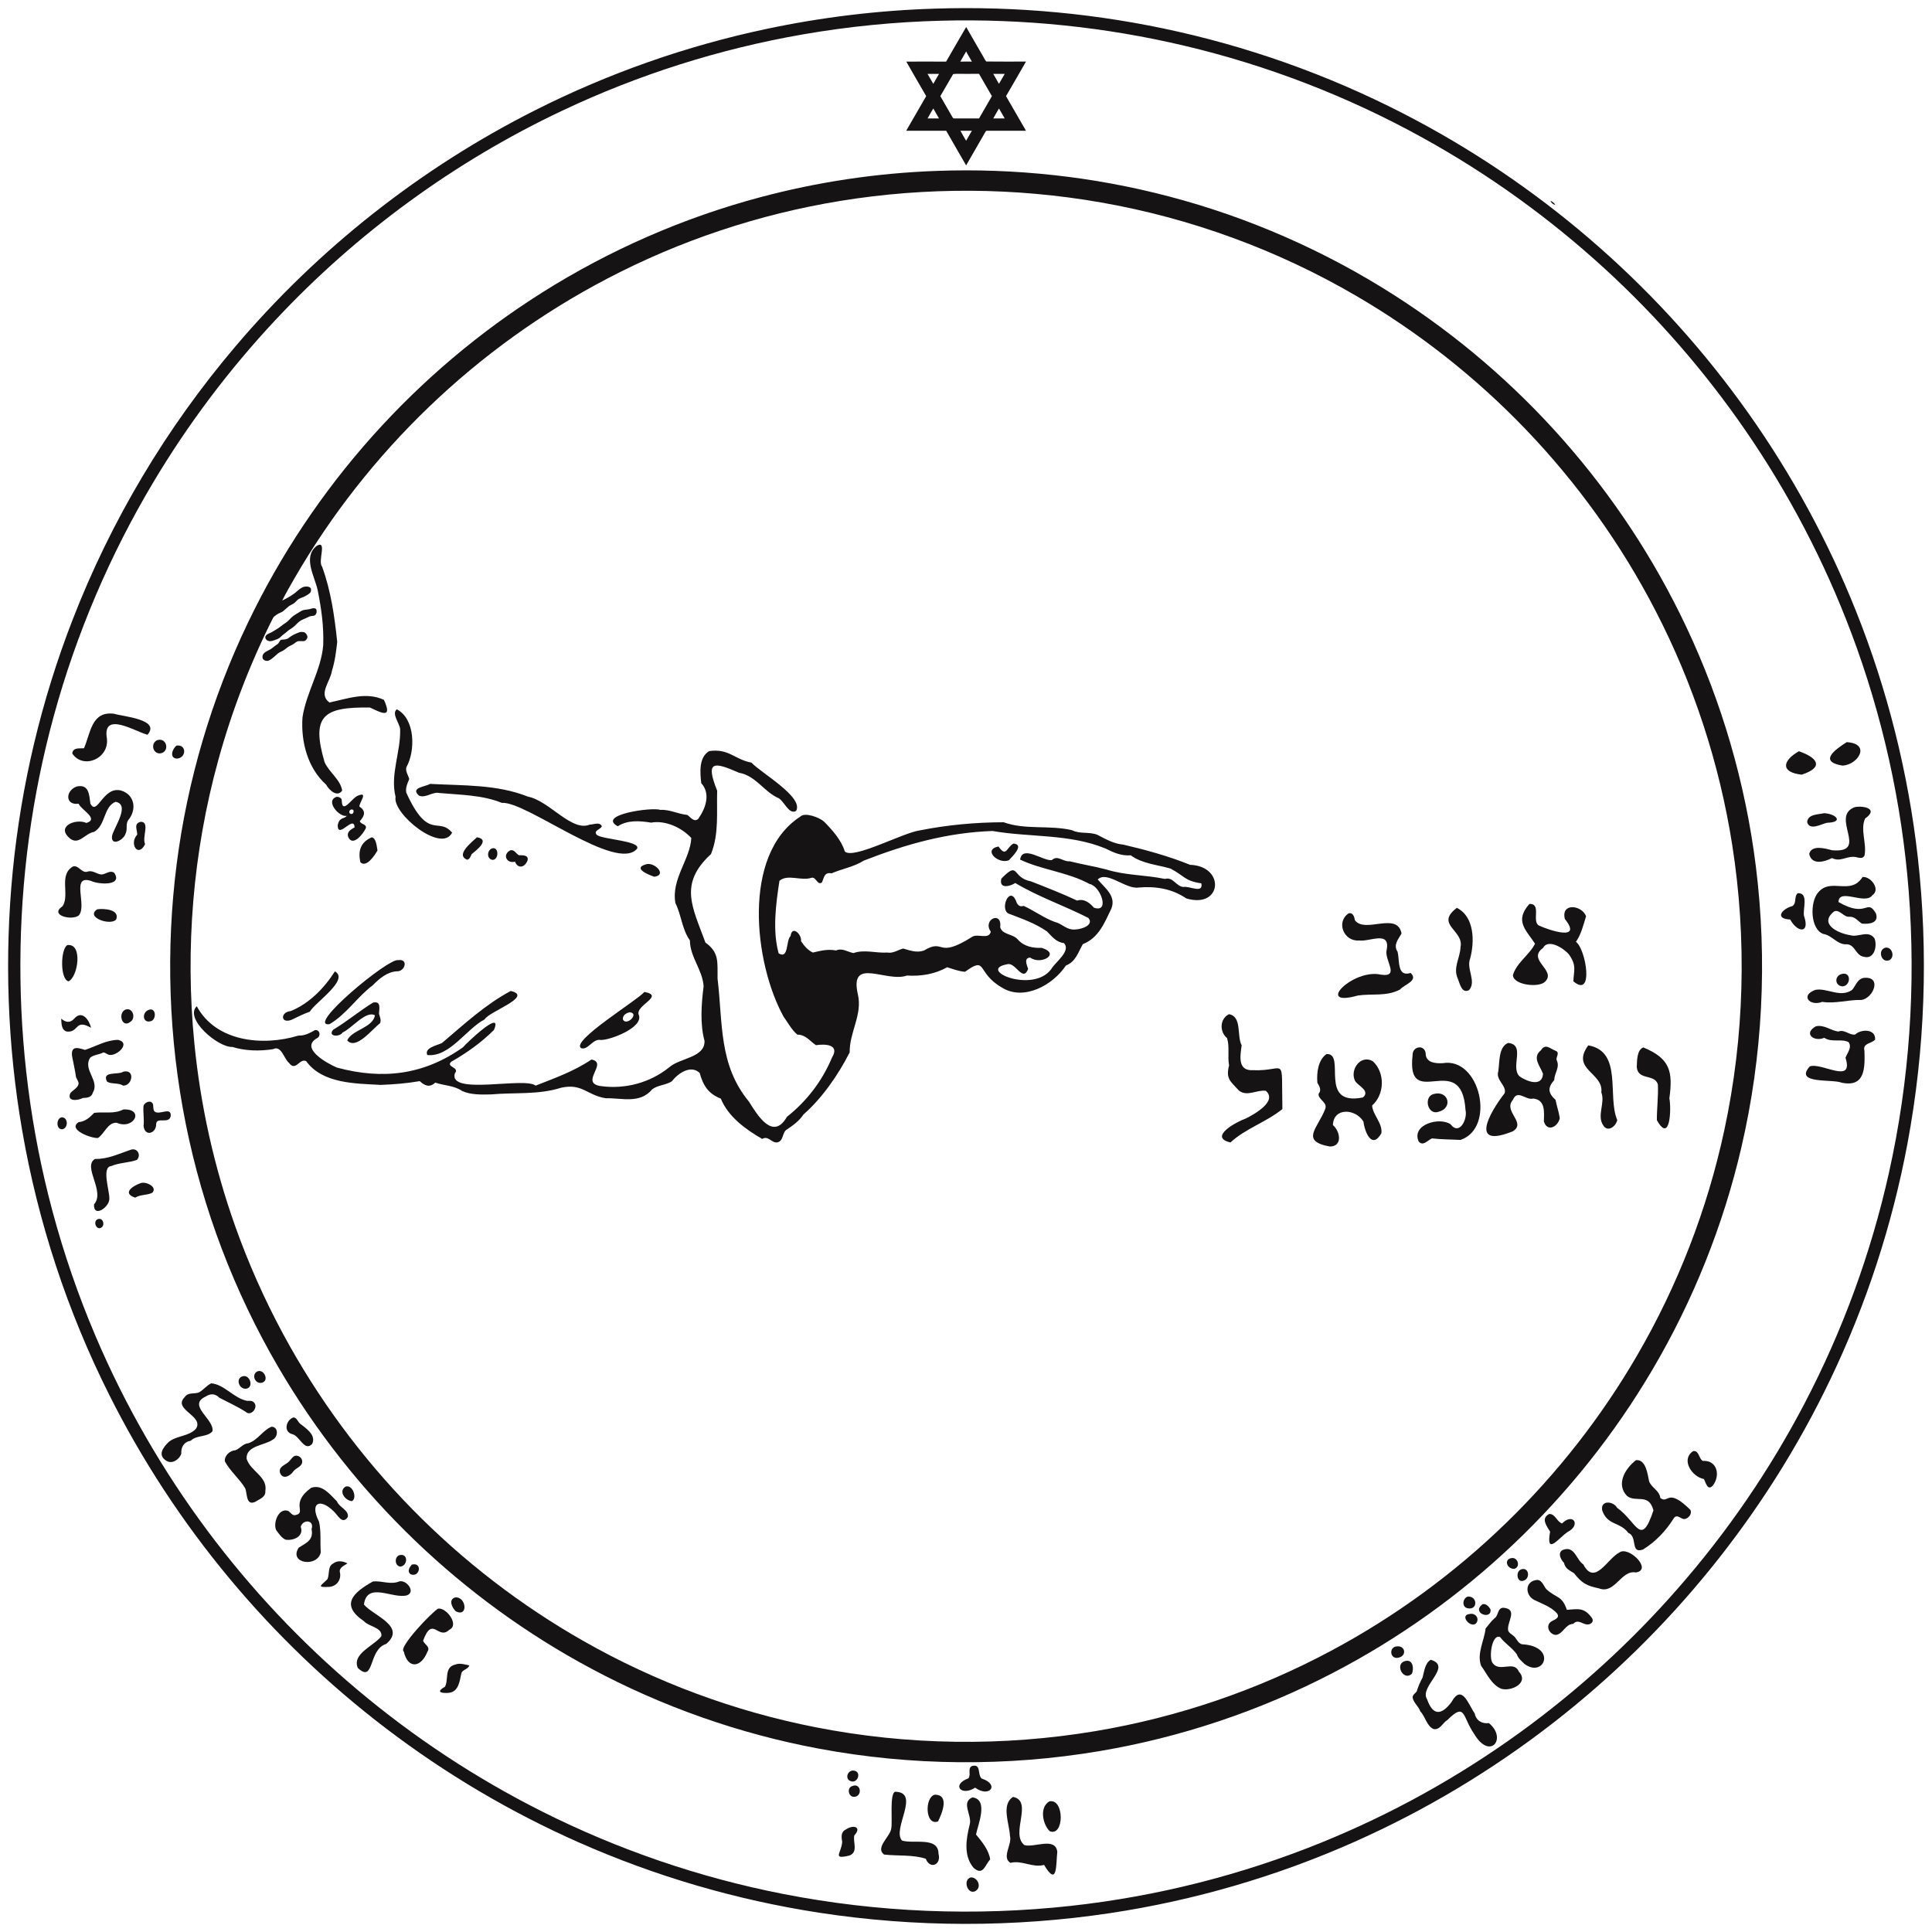 <svg xml:space="preserve" style="enable-background:new 0 0 4000 4000;" viewBox="0 0 4000 4000" height="4000px" width="4000px" y="0px" x="0px" xmlns:xlink="http://www.w3.org/1999/xlink" xmlns="http://www.w3.org/2000/svg" id="Layer_1" version="1.0">
<style type="text/css">
	.st0{fill:#161314;}
</style>
<g>
	<path d="M1935.52,17.88c169.13-5.53,338.98,10.41,504.03,47.79c171.61,38.78,337.94,100.77,493.12,183.67
		c136.18,72.64,263.75,161.36,379.46,263.5c115.3,101.75,218.71,216.95,307.58,342.44c90.09,127.24,165.17,265.12,222.92,409.94
		c65.21,163.19,108.28,335.18,127.96,509.81c22.15,197.04,15.18,397.4-21.34,592.32c-31.63,169.11-85.57,334.02-160,489.13
		c-66.64,139.05-149.68,270.21-246.67,390.07c-95.97,118.67-205.63,226.25-326.13,319.9c-126.72,98.6-265.46,181.76-412.21,246.92
		c-161.07,71.59-331.8,121.34-506.09,147.58c-199.33,29.99-403.18,29.68-602.41-0.93c-171.22-26.33-338.94-75.35-497.35-145.48
		c-141.64-62.65-275.85-142.05-399.03-235.92c-119.72-91.17-229.09-195.94-325.23-311.71c-96.89-116.52-180.43-244.15-248.28-379.65
		c-86.36-172.2-147.24-357.15-179.97-546.99c-30.66-177.12-36.97-358.38-19.43-537.26c17.46-177.53,59.04-352.69,123.53-519.01
		c79.67-206,194.39-398.3,337.34-566.64C659,514.88,871.59,347.21,1108.73,227.86c151.02-76.16,311.9-132.72,477.35-167.81
		C1701,35.67,1818.1,21.49,1935.52,17.88z M1948.52,42.87c-95.6,2.44-191.02,11.82-285.25,28.18
		c-173.01,29.94-341.92,83.48-500.56,158.73c-222.33,105.21-424.32,253-592.34,432.61C474.56,764.78,389.68,877.4,317.81,997.81
		c-90.3,151.16-160.01,314.6-206.42,484.45c-91.28,333.24-92.28,690.68-2.99,1024.45c23.69,88.66,53.68,175.64,89.65,260.08
		c60.72,142.54,138.56,277.76,231.14,401.98c90.26,121.08,194.45,231.77,309.97,329.04c117.48,98.99,246.57,184.2,383.9,253.07
		c157.5,79.12,325.83,136.64,498.82,170.44c195.53,38.29,396.89,46.36,594.92,24.62c177.95-19.55,353.18-63.76,519.05-131.13
		c146.19-59.31,285.09-136.52,412.76-229.18c119.02-86.4,228.39-186.1,325.17-296.84c102.29-116.82,190.68-245.81,262.56-383.45
		c78.63-150.38,137.45-311.1,174.4-476.73c42.74-191.06,56.27-388.54,41-583.7c-14.22-182.64-54.31-363.25-118.9-534.68
		c-55.84-148.32-129.9-289.75-219.88-420.2c-84.14-122.02-182.1-234.51-291.44-334.56c-114.09-104.39-240.48-195.36-375.85-270.13
		C2790.86,199.7,2624.3,135.31,2452.1,94.66C2287.43,55.68,2117.67,38.44,1948.52,42.87z" class="st0"></path>
</g>
<g>
	<path d="M1958.8,127.62c13.92-23.86,27.49-47.94,41.57-71.71c11.25,19.91,22.83,39.63,34.23,59.46
		c2.57,3.93,4.19,8.65,7.52,11.98c27.34,0.38,54.72,0.1,82.07,0.13c-13.66,23.93-27.41,47.81-41.35,71.58
		c13.87,23.82,27.65,47.7,41.36,71.62c-26.75,0.02-53.51,0-80.26,0c-2.2-0.5-3.28,1.55-4.18,3.12
		c-13.07,22.91-26.45,45.68-39.49,68.6c-13.72-23.94-27.68-47.74-41.31-71.73c-27.59,0.06-55.18-0.03-82.77,0.04
		c13.81-23.88,27.6-47.78,41.39-71.68c-13.78-23.77-27.67-47.5-41.16-71.44C1903.88,127.45,1931.35,127.37,1958.8,127.62z
		 M2000.32,106.49c-3.97,7.09-8.07,14.11-12.17,21.12c8-0.22,16.01-0.14,24.03-0.06C2008.4,120.43,2003.87,113.67,2000.32,106.49z
		 M1920.36,152.96c3.85,6.93,7.85,13.77,11.86,20.61c4.04-6.83,8.01-13.71,11.94-20.62
		C1936.22,152.89,1928.28,152.89,1920.36,152.96z M1973.45,153.32c-9.08,15.11-17.53,30.63-26.63,45.74
		c8.53,14.52,16.89,29.16,25.3,43.76c0.67,1.03,1.33,2.58,2.9,2.37c17.31,0.18,34.64-0.05,51.96,0.09
		c8.77-15.47,17.77-30.82,26.62-46.24c-8.96-15.33-17.85-30.72-26.64-46.15c-9.66,0.11-19.31-0.02-28.96,0.03
		C1989.82,153.19,1981.57,152.35,1973.45,153.32z M2056.39,152.96c3.83,6.94,7.86,13.76,11.85,20.61
		c4.05-6.82,8.02-13.71,11.94-20.62C2072.24,152.9,2064.31,152.89,2056.39,152.96z M1932.23,224.53c-3.9,6.9-8.05,13.66-11.78,20.65
		c7.89,0.11,15.78,0.08,23.69,0.03C1940.24,238.27,1936.15,231.45,1932.23,224.53z M2068.25,224.58
		c-3.95,6.86-8.04,13.65-11.79,20.62c7.89,0.07,15.79,0.07,23.69,0.01C2076.24,238.29,2072.23,231.44,2068.25,224.58z
		 M1988.41,270.75c3.77,6.98,7.86,13.79,11.83,20.66c4-6.88,8.02-13.74,11.93-20.68C2004.24,270.67,1996.32,270.65,1988.41,270.75z" class="st0"></path>
</g>
<g>
	<path d="M1939.51,353.84c161.72-5.95,324.34,11.71,480.86,52.91c165.11,43.32,323.27,112.83,467.02,204.87
		c129.24,82.7,246.86,183.52,348.42,298.54c102.61,116.14,188.84,246.76,255.04,386.9c74.05,156.42,122.95,324.69,144.42,496.42
		c24.25,194.04,14.33,392.41-30.14,582.89c-37.45,160.91-99.58,316.03-183.37,458.42c-78.64,133.77-176.29,256.33-289.01,362.96
		c-111.25,105.33-237.2,195.14-373.15,265.8c-151.2,78.73-314.8,133.57-482.91,161.9c-192.04,32.4-389.8,30.73-581.25-5.04
		c-164.54-30.71-324.29-86.92-471.82-165.98c-132.57-70.92-255.32-160.15-363.81-264.24c-110.7-106.11-206.59-227.68-283.85-360.14
		c-90.9-155.58-155.85-326.26-191.3-502.93c-35.59-177.14-41.74-360.08-18.73-539.26c22.17-172.39,71.97-341.21,147.1-497.95
		c67.23-140.51,154.61-271.34,258.47-387.42c102.64-114.81,221.37-215.23,351.7-297.28c139.07-87.64,291.37-154.28,450.19-196.68
		C1692.85,376.58,1815.93,358.22,1939.51,353.84z M1740.12,415.91c-168.54,27.38-332.58,82.12-483.8,161.41
		c-134.37,70.35-258.64,159.91-368.02,264.97c-108.96,104.58-203.14,224.54-278.78,355.26c-8.6,15.18-17.52,30.21-25.26,45.85
		c11.35-5.5,22.48-11.76,31.86-20.27c4.86-4.03,10.2-8.6,16.86-8.7c3.79-0.21,8.62,0.24,10.64,3.98c0.58,2.96,0.71,6.44-1.52,8.8
		c-2.89,3.18-6.91,5.01-10.53,7.2c-4.19,2.49-9.1,3.36-13.29,5.84c-3.7,2.51-6.22,6.39-9.94,8.9c-3.38,2.52-7.54,3.76-10.84,6.4
		c-3.61,3.03-7.04,6.27-10.65,9.29c-4.2,3.55-9.88,4.48-14.19,7.84c-2.82,2.11-6.19,3.89-7.68,7.27
		c-47.37,94.23-85.46,193.14-113.34,294.86c-52.21,189.89-68.53,389.4-49.25,585.33c12.65,128.56,40.91,255.58,84.12,377.33
		c27.29,76.98,60.53,151.83,99.27,223.73c71.69,133.09,162.33,255.92,268.21,363.81c104.86,106.92,224.67,199.18,354.95,273.07
		c149.06,84.68,311.87,145.13,480.11,178.09c190.38,37.38,387.5,39.97,578.83,7.93c170.2-28.49,335.69-84.89,487.86-166.29
		c132.6-70.79,255.11-160.4,362.94-265.12c105.46-102.38,196.89-219.22,270.72-346.32c84.2-144.68,145.43-302.69,180.59-466.36
		c41.7-193.79,47.1-395.26,16.32-591.06c-26.47-168.64-80.3-332.95-158.76-484.55c-71.29-138.02-162.82-265.52-270.57-377.39
		c-103.24-107.23-221.37-200.12-350.02-274.99c-162.55-94.77-342-160.45-527.36-192.86C2101.64,387.97,1918.45,386.9,1740.12,415.91
		z" class="st0"></path>
</g>
<path d="M3210.29,415.64c3.95,1.97,7.68,4.73,9.96,8.62C3215.69,423.38,3211.57,420.19,3210.29,415.64z" class="st0"></path>
<path d="M655.91,1129.94c22.22-12.37,1.4,32.36,10.93,43.11c18.47,50.86,25.61,102.22,31.33,155.99
	c-2.34,20.66-4.62,39.57-11.05,60.28c-3.3,22.05-28.75,47.77-5.07,65.14c36.38-7.58,76.28-22.82,112.85-5.44
	c18.3,39.85-5.1,27.03-28.86,15.86c-96.21-1.42-122.4,16.52-94.01,113.12c9.15,20.8,33.04,36.2,36.4,58.79
	c-10.08,14.86-27.38-1.07-33.07-12.12c-38.54-34.51-52.59-89.19-49.1-139.4c7.68-51.37,38.96-98.36,42.93-149.74
	c1.39-39.38-3.91-75.51-11.37-113.15C651.53,1192.79,626.19,1153.32,655.91,1129.94z" class="st0"></path>
<path d="M645.28,1259.94c3.37-0.96,7.99-1.44,9.89,2.26c0.74,3.62,0.57,7.97-2.22,10.75c-2.02,2.18-5.21,2.1-7.93,2.43
	c-3.53,0.3-6.65,2.09-9.78,3.58c-4.52,2.23-9.42,3.71-13.64,6.52c-5.63,3.59-9.43,9.31-14.84,13.19c-3.96,3.13-8.63,5.29-12.3,8.8
	c-3.95,3.76-8.74,6.51-12.59,10.39c-2.74,2.91-6.21,5-10.02,6.23c-5.34,1.86-11.16,4.83-16.85,2.62c-4.12-1.27-7.37-6.36-4.76-10.37
	c3-4.43,8.75-5.17,13.01-7.89c5.7-3.72,11.9-6.67,17.17-11c3.75-2.99,7.68-5.72,11.66-8.4c5.77-3.76,9.56-9.78,15.13-13.79
	c3.7-2.75,7.79-4.93,11.68-7.4c3.53-2.11,7.04-4.58,11.2-5.17C635.18,1261.89,640.4,1261.73,645.28,1259.94z" class="st0"></path>
<path d="M620.27,1308.93c2.78-0.72,5.74-0.72,8.58-0.22c4.38,1.43,7.37,5.8,7.71,10.32c-0.32,3.59-3,6.69-6.19,8.2
	c-4.7,0.69-9.53-0.5-14.18,0.5c-5.01,2.2-8.68,6.59-13.83,8.56c-5.08,1.91-9.06,5.57-13.3,8.8c-3.92,3.07-8.85,4.35-12.88,7.21
	c-6.48,5.13-12.02,11.77-19.7,15.2c-5.32,2.4-13.65-0.92-13.02-7.5c-0.35-3.38,1.73-6.27,4.02-8.49c4.81-4.19,11.35-5.62,16.16-9.83
	c3.42-3.03,7.29-5.46,10.98-8.14c3.2-2.24,3.91-6.6,6.97-8.89c5.67-0.78,12.07-0.24,16.72-4.3
	C604.73,1315.02,612.48,1311.72,620.27,1308.93z" class="st0"></path>
<path d="M821.46,1468.55c38.44,19.62,38.97,85.99,19.89,119.93c-2.32,8.82,3.89,16.33,5.93,24.44
	c-3.81,9.09-7.97,17.79-6.2,28.05c46.13,101.52,66.56,48.83,94.91,82.99c-21.69,43.68-124.08-39.52-116.97-74.03
	c-11.67-46.37,10.85-93.07,9.43-139.99C827.73,1497.66,810.04,1477.94,821.46,1468.55z" class="st0"></path>
<path d="M236.28,1477.77c18.46,5.88,97.07,11.49,69.1,43.43c-23.95-5.79-94.07-50.61-84.06,7.79
	c5.03,41.93-49.39,64.64-71.72,31.04c1.46-13.2,15.11-10.03,24.24-10.84C187.62,1518.35,188.91,1471.54,236.28,1477.77z" class="st0"></path>
<path d="M325.4,1532.46c20.47-6.77,27,25.33,5.58,27.43C315.65,1559.83,311.8,1538.61,325.4,1532.46z" class="st0"></path>
<path d="M3823.39,1536.53c50.91,3.15,23.86,46.68-8.44,48.61C3763.99,1576.94,3799.45,1551.92,3823.39,1536.53z" class="st0"></path>
<path d="M365.55,1543.67c21.27-3.01,20.63,25.84,0.51,26.94C350.13,1569.5,356.75,1550.04,365.55,1543.67z" class="st0"></path>
<g>
	<path d="M1468.29,1555.06c40.95-5.84,51.93,17.18,87.69,23.91c18.43,20.66,109.34,71.58,92.13,100.1
		c-14.73,8.01-24.25-19.65-35.81-26.38c-30.46-12.94-46.88-46.57-82.34-52.82c-51.67-22.69-70.49-26.02-45.15,37.15
		c-1.26,44.53,4.03,89.68-12.76,131.23c-67.61,62.22-38.2,109.73-11.54,183.19c29.28,21,24.58,41.04,25.12,74.67
		c11.14,92.94,2.13,178.46,65.11,254.84c18.56,29.92,50.17,80.85,78.53,31.32c41.3-32.69,73.33-74.73,93.28-122.69
		c16.66-27.31-13.79-28.53-33.25-25.67c-12.92-8.7-21.24-21.86-38.48-21.8c-11.93-10.06-19.45-24.8-28.58-37.32
		c-60.89-110.57-86.92-335.13,34.56-414c9.66-9.88,39.76,1.74,49.21,10.18c16.9,17.21,36.03,38.38,43.08,61.97
		c17.72,16.96,120.8-39.26,155.76-43.81c57.12-11.28,114.93-16.63,173.09-16.74c44.39,16.25,95.36,5.37,141.68,16.49
		c16.37,8.31,35.17,2.7,52.21,9.41c17.69,9.34,34.35,18.67,54.3,20.5c46.68,10.92,93.27,23.7,137.78,41.72
		c73.72,2.69,66.32,92.08-8.09,69.45c-29.12-19.92-63.58-25.61-98.63-22.37c-26.54,3.88-65.59-35.39-84.42-16.77
		c14.28,17.51,38.47,33.66,28.28,60.15c-13.94,28.52-25.71,60.58-59.14,73.78c-9.71,16.59-14.61,36.39-35.01,44.16
		c-27,40.77-87.58,74.26-133.06,45.42c-53.08-30.66-29.22-66.04-75.85-32.39c-12.67-0.76-24.95-5.75-37-9.33
		c-25.47,14.27-53.96,18.96-83.4,17.15c-42.18,15.22-119.13-40.09-101.64,38.24c10.34,42.47-17.29,78.24-16.85,120.94
		c-23.48,46.26-57.07,94.76-95.68,128.54c-8.76,13.37-21.49,22.56-34.78,31.28c-9.76,6.37-5.81,23.5-19.33,26.37
		c-11.91,1.93-18.32-14.75-31.25-7.14c-35.21-20.07-70.72-46.67-85.68-83.39c-25.83-10.21-36.55-26.93-43.76-53.17
		c-18.87-17.89-45.58,1.48-57.78,17.42c-12.77,7.97-28.8,7.53-40.52,16.45c-25.57,30.5-61.9,17.81-96.32,18.47
		c-38.76-6.13-48.36-31.29-91.94-21.85c-47.39,15.16-96.58,9.52-145.72,13.97c-19.42,0.39-41.12,1.06-59.22-6.92
		c-17.13-11.87-37.55-11.14-56.07-17.55c-11.28,10.8-21.59,6.71-31.99-3.07c-27.65,4.77-53.43,6.73-80.71,7.81
		c-52.21-3-120.23-2.14-154.47-49.14c-13.9-6.86-21.46,22.56-35.52,3.62c-10.77-8.99-15.84-37.06-32.94-28.5
		c-27.86,4.55-58.28,3.62-84.22-4.54c-29.95,1.41-100.37-58.9-73.82-84.33c39.77,73.99,137.18,83.19,210.5,60.79
		c12.97,0.59,23.66-5.41,34.16-11.3c10.56-1.45,12.65,12.45,4.44,16.59c-36.62,20.72,20.91,52.42,41.21,61
		c94.03,25.3,179.35,15.64,260.69-41.95c7.41-8.82,83.89-81.82,64.19-35.91c-26.19,26.05-56.28,47.53-88.28,65.69
		c-12.08,11.25,18.48,11.05,7.39,24.13c-13.64,46.41,144.03,6.72,167.27,25.36c39.51-15.55,79.47-29.65,115.52-54.02
		c35.99,6.55-25.72,48.53,19.46,54.98c50.01,6.88,101.74-6.69,141.7-38.98c21.85-19.4,74.19-19.78,73-54.59
		c-9.52-35.09-6.59-75.57-1.9-113.06c-2.07-33.94-27.97-60-28.41-94.99c-16.76-23.98-17.43-52.2-29.94-77.23
		c-9.09-49.51,30.43-90.32,32.91-134.67c-19.72-21.74-53.92-37.36-83.27-31.95c-23.84-3.78-48.63-5.76-69,7.54
		c-44.27-24.03,71.93-40.15,88.06-33.9c18.82-1.32,36.42,8.51,55.87,10.39c6.4,4.42,14.05,15.93,22.57,8.3
		c15.51-21.87,26.32-52.08,6.33-74.03C1449.35,1599.36,1446.56,1568.01,1468.29,1555.06z M2054.94,1720.46
		c-94.05,3.27-179.3,27.3-266.46,61.32c-20.71,13.12-44.51,16.69-66.76,26.37c-15.14-2.8-15.34,8.24-19.88,18.71
		c-9.74,7.43-12.12-12.76-22.2-9.37c-20.75,6.89-49.54-8.47-65.91,6.21c-7.3,48.22-14.69,103.09-1.56,150.17
		c21.37,12.44,14.5-25.97,24.65-36.07c2.93-22.79,23.34-3.46,21.67,10.69c5.5,8.97,14.73,19.48,24.55,23.65
		c15.83-3.65,31.1-7.69,47.82-4.25c12.9-5.87,23.8,3.05,36.17,5.33c22.64-7.92,45.72,0.36,69.97-1.06
		c12.34,2.18,21.69-5.49,33.04-8.31c13.99,4.01,28.12,9.36,42.84,4.13c44.46-26.48,25.19,18.86,99.92-28.37
		c11.22-7.56,34.45,6.71,38.56-10.65c-17.95-25.4,23.78-44.03,19.43-9.44c4.06,16.01,26.26,13.68,36.33,25.42
		c12.81,14.7,31.07,18.12,49.81,17.55c39.8,12.37-1.87,36.18-23.94,20.11c-13.91,0.47-6.91,15.68-4.32,23.42
		c-11.1,29.21-26.31-15.42-43.55-9.57c-63.72,11.56,53.64,61.34,91.34,10.01c8.45-14.69,41.81-37.58,26.27-53.93
		c-15.73-1.58-24.64-13.57-35.06-24.14c-24.78-17.16-52.49-26.51-80-37.07c-17.73-9.92,2.3-57.24,15.63-26.83
		c2.37,7.96,7.1,14.29,16.17,11.03c21.35,9.76,41.35,24.72,64.17,33.2c13.13,2.88,22.36,13.79,35.29,15.48
		c12.66,2.31,48.26-6.74,34.57-23.63c-50.37-25.75-103.07-43.45-151.49-72.41c-11.12,7.26-34.23,12.98-28.8-9.03
		c37.51-38.45,20.64-2.13,61.11,5.56c32.51,12.71,65.49,25.63,95.7,39.83c14.59-4.51,25.76,4.39,34.84,14.73
		c34.11,11.76,13.52-45.29-8.94-49.01c-45.02-24.72-98.26-28.85-143.84-50.5c4.49-31.33,47.74,3.28,65.58,1.08
		c12.11-11.44,22.92,3.71,37.3,2.42c25.41,6.42,50.23,10.34,75.02,16.76c40.66,12.78,80.68,11.08,121.96,19.73
		c16.75-4.91,22.95,15.33,38.1,16.65c11.8-2.8,41.72,14.85,37.25-7.53c-34.84-5.08-33.87-14.72-63.66-30.49
		c-27.97-8.23-58.47-9.98-82.52-27.53c-19.11,1.4-34.84-5.26-51.91-13.91C2214.62,1725.88,2131.58,1733.99,2054.94,1720.46z" class="st0"></path>
</g>
<path d="M3724.45,1555.4c37.47,12.83,53.66,32.87,5.71,48.46C3685,1598.87,3690.93,1574.28,3724.45,1555.4z" class="st0"></path>
<path d="M890.29,1622.98c68.77,3.66,138.93,0.84,202.97,26.43c44.19,8.6,90.24,73.45,127.85,57.82
	c7.94,0.06,21.06-6.37,24.88,3.69c-2.58,6.61-18.74,8.65-10.05,17.96c12.6,9.14,90.82,12.23,83.15,28.17
	c-42.11,50.4-230-98.88-280.01-94.79c-40.56-16.44-85.55-16.5-129.15-20.4c-14.56-3.26-28.34,11.17-42.4,5.49
	C848.54,1630.44,880.17,1629.24,890.29,1622.98z" class="st0"></path>
<path d="M159.3,1628.24c25.23-5.03,25.3,17.66,27.85,35.49c14.25,27.23,25.96-36.83,63.46-27.05
	c28.49,8.61,33.21,39.88,14.63,61.59c-5.5,8.5-0.73,19.27-5.31,27.69c-3.71,13.4-30.94,27.55-27.95,4.62
	c4.35-18.22,38.24-64.8,7.35-70.49c-25.54,10.09-20.05,48.78-44.78,62.39c-18.76,2.68-32.06,29.59-51.13,12.2
	c-27.25-24.05,13.71-40.59,35.5-30.83c27.14-8.3-11.29-27.4-16.2-39.84C133.97,1667.84,135.55,1636.09,159.3,1628.24z" class="st0"></path>
<g>
	<path d="M741.87,1647.04c21.15-8.53,1.68,14.87,2.24,22.77c14.04,9.51,11.04,18.75,0.93,30.27
		c1.27,6.95,15.68,5.92,12.08,15.22c-5.32,11.19-26.59,38.67-36.12,17.71c-3.8-10.63,5.55-15.74,13.21-20.07
		c-1.53-26.75-34.16,25.35-35.08-3.81c2.96-18.21,14.94-13.32,18.67-20.11c-14.3,4.12-46.11-30.96-20.74-39.3
		c4.61-0.16,11.08,2.65,10.52,8.18C708.4,1687.91,730.03,1649.78,741.87,1647.04z M726.4,1676.26c-2.99,1.26-4.57,5.8-1.77,8.09
		C732.48,1689.31,735.9,1673.43,726.4,1676.26z" class="st0"></path>
</g>
<path d="M3840.31,1671.01c19.1-3.4,49.64,3.74,21.22,23.55c-10.46,22.83,3.51,51.13-1.1,76.04
	c-3.99,10.4-15.57,3.12-23.37,3.34c-16.18-0.2-27.74,10.74-44.06,2.59c-15.65,7.92-41.98,15.47-47.22-8.59
	c4.74-19.56,33.47-11.21,47.17-7.6C3872.03,1767.26,3787.26,1690.6,3840.31,1671.01z" class="st0"></path>
<path d="M3776.45,1683.65c24.44,0.97,42.08,18.8,6.06,19.82c-12.05,2.73-36.09,17.09-41.01-1.48
	C3743.16,1685.28,3764.13,1686.62,3776.45,1683.65z" class="st0"></path>
<path d="M291.43,1701.43c19.76,0.05,2.11,31.98,8.97,46.3c-14.35,28.97-33.66-0.88-16.29-19.73
	C284.27,1717.76,275.98,1705.12,291.43,1701.43z" class="st0"></path>
<path d="M769.46,1733.58c9.54,1.29,10.5,19.14,12.1,27.18c-5.64,9.86-23.07,36.77-35.49,24.33
	C741.04,1761.71,746.33,1743.91,769.46,1733.58z" class="st0"></path>
<path d="M987.45,1733.46c28.31,4.75-1.13,26.89-11,35.01c-2.18,4.43-3.71,10.73-9.54,11.45
	C942.32,1769.59,977.48,1743.37,987.45,1733.46z" class="st0"></path>
<path d="M2098.39,1746.46c23.4,2.37-2.6,26.89-9.62,34.57c-21.79,9.17-55.15-21.94-21.45-28.46
	C2083.73,1776.22,2083.69,1754.24,2098.39,1746.46z" class="st0"></path>
<path d="M1018.43,1756.58c15.29-4.76,14.67,24.78,0.7,23.65C1007.35,1777.75,1008.23,1760.72,1018.43,1756.58z" class="st0"></path>
<path d="M1056.46,1760.52c8.28-2.43,11.78,6.9,17.89,10.12c7.57,0.14,20.75-0.81,17.87,10.82
	c-5.44,14.33-19.6,18.28-25.98,2.56C1048.83,1788.61,1039.62,1769.21,1056.46,1760.52z" class="st0"></path>
<path d="M1336.42,1789.8c17.33-6.94,46.29,21.77,18.2,25.4C1343.44,1811.36,1309.54,1797.87,1336.42,1789.8z" class="st0"></path>
<path d="M151.22,1793.9c12.25-3.12,17.5,14.69,30.2,10.68c10.73-3.47,18.64,5.28,28.58,5.94
	c9.01-0.16,17.85-10.05,26.68-3.2c18.03,27.52-33.19,23.81-47.69,16.73c-43.48-14.54-7.9,50.73-25.8,71.14
	c-13.29,11.42-62.06,0.24-33.86-18.84C145.44,1853.17,120.47,1811.37,151.22,1793.9z" class="st0"></path>
<path d="M3856.18,1815.82c16.65-2.16,38.11,25.64,20.34,37.69c-14.63,21-69.59-16.05-70.07,14.11
	c59.99,34.64,58-8.99,77.37,23.32c7.2,20.53-14.51,22.76-29.15,21.29c-8.24-5.45-14.4-14.86-25.66-14.17
	c-11.94,1.26-20.78-16.5-31.8-10.93c-32.07,25.69,8.01,45.2,33.32,49.07c16.48,5.38,37.55-11.72,50.5,6.76
	c6.02,15.59-0.31,43.99-22.11,37.93c-17.01-2.36-17.75-25-35.24-25.88c-19.56,1.68-30.46-18.76-48.66-21.34
	c-27.57-10.22-27.82-65.87-11-85.58C3790.6,1815.68,3831.3,1855.21,3856.18,1815.82z" class="st0"></path>
<path d="M3722.37,1849.2c23.27-0.76,9.41,33.62,12.71,47.37c12.78,37.02-13.77,34.69-28.68,7.2
	c-33.02-1.54-17.26-22.09,4.57-27.84C3720.54,1869.74,3713.67,1855.41,3722.37,1849.2z" class="st0"></path>
<path d="M3166.43,1871.47c25.7-0.94,4.53,35.63,19.45,44.59c21.12,9.88,91.72,33.66,54.01-13.31
	c-8.71-34.55,35.51-28.94,43.86-5.73c-5.6,18.37-9.89,36.82-20.94,53.02c20.58,14.34,38.01,118.36-5.35,81.67
	c0.87-22.43,7.39-32.58-9.33-55.86c-10.7-12.68-42.98-33.16-53.49-13.18c-34.26,24.84,28.19,45.9,4.55,69.48
	c-11.82,13.47-65.84,7.72-66.87-13.14c7.29-25.76,34.29-41.84,45.77-65.17C3159.42,1925.17,3135.13,1907.04,3166.43,1871.47z" class="st0"></path>
<path d="M3016.29,1879.61c36.49,18.25,36.86,69.74,27.61,104.49c-8.76,21.87,13.41,47.22-2.16,65.67
	c-15.62,8.54-19.51-14.36-23.8-24.38c-9.91-22.12,5.3-42.82,5.86-64.39C3031.6,1926.01,2970.01,1914.5,3016.29,1879.61z" class="st0"></path>
<path d="M201.35,1882.62c13.81-2.09,47.14,0.22,39.17,20.97C229.36,1917.54,175.62,1899.14,201.35,1882.62z" class="st0"></path>
<path d="M2792.27,1890.92c8.72-2.09,11.89,7.06,12.69,13.97c20.55,29.07,88.11-18.53,96.8,27.88
	c-6.69,12.01-17.67,23.04-8.26,37.78c4.75,18-1.6,52.88,27.07,43.83c17.2,15.99-13.61,24.12-21.94,34.31
	c-27.99,14.84-57.56,8.05-87.43,12.43c-91.01,25.63-9.6-56.77,48.18-43.12c40.39,5.5,5.65-30.64,11.68-52
	c7.42-39.89-35.75-15.8-57.1-18.82C2782.09,1949.77,2765.44,1908.75,2792.27,1890.92z" class="st0"></path>
<path d="M139.45,1956.71c32.43-4.34,22.26,65.91,2.43,75.03C124.1,2027.82,125.17,1964.73,139.45,1956.71z" class="st0"></path>
<path d="M3903.86,1961.97c13.34-1.75,19.67,18.47,8.68,25.56C3895.5,1995.92,3885.99,1966.42,3903.86,1961.97z" class="st0"></path>
<path d="M824.25,1987.91c22.14-3.62,14.48,24.41-3.2,23.07c-19.93,1.46-35.78,15.22-49.23,28.83
	c-32.81,24.73-54.99,60.59-89.84,80.7C631.93,2126.38,804.75,1982.74,824.25,1987.91z" class="st0"></path>
<path d="M693.34,2011.14c31.04,17.22-41.58,64.61-51.84,83.44c-13.37,4.56-25.82,11.16-38.7,17.15
	c-22.46,7.88-22.11-16.41-1.38-18.26C640.35,2078,672.05,2044.88,693.34,2011.14z" class="st0"></path>
<path d="M3813.34,2016.45c20.32-5.21,18.66,25.63,0.7,25.7C3798.02,2040.07,3798.11,2020.15,3813.34,2016.45z" class="st0"></path>
<path d="M3858.44,2024.63c38.56-4.21,20.76,41.66-4.41,45.68c-27.5-0.81-53.43,8.22-81.39,3.96
	c-25.5,9.83-46.19-13.05-14.24-24.83c23.8-4.81,51.92,17.15,76.08,0.12C3842.25,2040.87,3845.01,2027.28,3858.44,2024.63z" class="st0"></path>
<path d="M1057.46,2051.7c48.28,11.26-45.47,42.65-54.06,58.75c-38.61,20.44-72.57,78.65-118.74,73.88
	c-6.75-14.94,20.22-20.09,30.05-24.63C960.19,2121.25,1004.22,2080.09,1057.46,2051.7z" class="st0"></path>
<g>
	<path d="M1334.19,2053.72c43.56,8.1-20.34,28.04-11.6,47.7c10.06,25.76-58.96,52.17-78.7,51.75
		c-16.77-3.43-26.49,22.02-40.8,16.89C1181.16,2155.39,1319.22,2071.33,1334.19,2053.72z M1304.23,2095.85
		c-7.66,0.76-16.82,7.18-14.13,15.82C1298.34,2124.14,1324,2098.18,1304.23,2095.85z" class="st0"></path>
</g>
<path d="M772.42,2075.74c17.48-3.55,12.39,12.8,12.28,23.3c1.67,6.29,5.3,13.28,1.96,19.65
	c-16.07,11.95-49.67,56.16-67.79,35.29c9.67-21.86,52.63-25.64,57.43-51.87c-18.75-10.48-47.78,26.86-66.76,35.43
	c-6.35,10.31-32,8.62-19.72-5.64C718.7,2114.73,744.33,2092.82,772.42,2075.74z" class="st0"></path>
<path d="M259.44,2090.41c15.36-5.8,22.8,17.63,10.32,25.32C252.38,2129.45,243.77,2097.49,259.44,2090.41z" class="st0"></path>
<path d="M309.4,2090.33c13.6-3.55,14.39,18.81,4.36,23.39C294.87,2120.94,292.34,2094.95,309.4,2090.33z" class="st0"></path>
<path d="M2544.56,2099.77c27.36,5.06,15.71,45.2,26.16,64.46c-3.07,22.49-8.78,53.41,23.69,51.47
	c69.63,2.95,58.32-35.77,60.63,80.46c-33.1,26.94-76.14,40.17-107.53,69.16c-46.72-10.9,12.62-42.93,31.93-49.64
	c17.53-8.74,66.18-35.9,41.21-57.32c-18.56-2.46-39.48,13.26-56.13-1c-17.14-18.96-27.02-23.66-19.86-51.48
	c-3.41-18.49,1.41-38.86-4.14-56.53C2524.58,2136.21,2525.16,2109.21,2544.56,2099.77z" class="st0"></path>
<path d="M153.83,2108.83c16.03-18.23,30.84,2.69,34.7,19.11c-33.36-19.21-24.96,9.82-49.54,7.86
	c-12.4-2.64-11.51-16.88-12.34-26.87C135.35,2116.64,145.11,2118.86,153.83,2108.83z" class="st0"></path>
<path d="M3759.43,2124.92c16.62-4.19,30.86,8.72,46.59,10.81c13.18-5.2,22.42,7.94,34.76,6.2
	c12.82-11.88,42.97-11.96,41.41,10.43c-6.94,8.6-26.4,6.89-22.07,23.26c1.11,35.58,1.42,76.06-47.1,65.98
	c-19.32-8.03-99.37,3.41-66.1-33.73c24.63-8.89,91.89,38.5,74.01-17.88c3.53-10.29,14.08-21.04,6.38-32.32
	c-14.93-7.91-34.68,1.4-50.38-9.03C3755.24,2157.85,3733.02,2139.6,3759.43,2124.92z" class="st0"></path>
<path d="M244.29,2152.93c26.74,5.75-0.09,32.28-16.29,31.23c-5.23,0.12-8.84-4.69-13.91-5.23
	c-8.65,4.77-19.76,4.54-27.32,10.85c-16.18,25.02,20.37,47.49,5.4,72.39c-2.37,10.05-12.14,10.79-20.67,11.13
	c-9.99,5.27-33.55,8.28-25.97-9.86c4.88-6.08,12.89-9.43,16.31-16.73c2.94-5.92-2.66-11.34-4.46-16.72
	c-1.96-14.8-5.63-29.17-8.26-43.94c-2.43-21.8,12.96-16.65,26.86-12.33C198.19,2166.52,219.52,2153.36,244.29,2152.93z" class="st0"></path>
<path d="M3122.4,2159.31c36.83,3.55,4.21,49.25,23.33,68.94c14.48,10.39,47.25,23.43,48.89-5.11
	c-5.9-16.27-23.19-33.54-4.23-48.75c9.54-14.85,18.74-3.11,30.33,1.17c9.66,3.73,0.18,12.88,2.12,19.44
	c7.49,14.37-4.71,26.49-4.86,40.97c-14.05,16.19-13.14,26.79,2.68,41.33c2.35,12.67,6.94,25.16,8.69,37.81
	c-3.89,18.16-26.26,29.52-32.95,6.5c0.52-18.87,3.56-44.57-21.88-47.15c-15.85,4.26-32.71-20.2-42.2,2.66
	c-21.08,23.95,28.87,47.16-0.09,65.04c-90.63,36.89-48.95-37.86-17-78.76c4.78-15.82-19.16-27.14-13.15-45.39
	C3104.96,2199.24,3102.22,2167.58,3122.4,2159.31z" class="st0"></path>
<path d="M3288.35,2164.31c71.94,12.7,38.76,105.22,60.01,154.74c-2.76,12.92-19.82,26.18-29.14,10.72
	c-13.59-20.24,4.65-46.29-3.86-68.15C3320.64,2221.02,3251.31,2214.56,3288.35,2164.31z" class="st0"></path>
<path d="M2924.68,2183.96c-0.39-17.89,25.1-22.23,27.05-2.74c-0.01,18.92,20.46,20.85,35.19,19.96
	c77.17-13.34,110.92,133.97,36.82,158.92c-20.05-1.16-39.21-0.82-58.77-3.23c-8.84,3.33-18.81,17.58-27.91,6.13
	c-15.14-35.02,43.57-51.03,66.21-35.28c18.51,24.35,35.56-11.19,30.89-29.71C3026.32,2170.63,2910.77,2304.76,2924.68,2183.96z" class="st0"></path>
<path d="M3402.46,2168.62c54.72,22.81,61.58,48.87,53.79,105.35c4.24,20.81,1.91,95.04-25.87,45.21
	c-0.16-24.45,3.25-49.44,2.1-74.12c-7.18-22.48-41.25-7.53-43.73-35.87C3389.39,2196.9,3388.67,2173.48,3402.46,2168.62z" class="st0"></path>
<path d="M2746.4,2182.35c41.92-2.59-19.12,108.71,75.5,89.81c15.42-13.82-9.58-23.55-16.23-33.96
	c-11.66-22.85,10.82-55.51,36.41-41.24c26.07,23.88,24.64,69.03-1.22,91.82c0.85,19.13,21.78,36.26,19.19,57.3
	c-19.28,34.57-34.44-1.64-37.17-23.93c-16.37-27.01-61.94-29.93-63.27,7.21c14.98,12.5,20.85,44.24-6.28,44.39
	c-62.28-11.26-24.98-37.96-9.81-77.29c6.2-14.06-14.88-19.87-13.54-31.72c6.62-8.02,1.92-15.29-2.5-22.95
	C2725.78,2221.86,2728.62,2194.64,2746.4,2182.35z" class="st0"></path>
<path d="M255.5,2218.76c24.3-5.61,19.21,28.83-0.36,28.95c-10.44-6.64-23.75-2.48-33.49-8.24
	C209.91,2216.55,244.98,2226.24,255.5,2218.76z" class="st0"></path>
<path d="M2968,2265.1c30.7-8.7,41.23,29.04,10.2,36.77C2955.65,2309.61,2946.89,2270.6,2968,2265.1z" class="st0"></path>
<path d="M297.07,2289.86c2.24-8.26,16.41-13.62,19.73-3.44c1.08,4.66-0.16,10.09,2.72,14.25
	c8.95,10.02,35.69-11.1,33.9,10.07c-3.3,17.48-29.34,0.84-30.05,16.3c0.19,20.33-23.94,26.81-26.1,4
	C298.79,2317.23,296.07,2303.38,297.07,2289.86z" class="st0"></path>
<path d="M255.29,2297.04c44.48-2.22,22.63,43.12-13.91,27.48c-18.28-0.88-25.31,22.99-38.41,31.47
	c-11.84,1.79-64.5-17.08-40.09-32.72c13.95-1.31,22.93-9.78,32.14-19.22C215.11,2301.28,236,2307.17,255.29,2297.04z" class="st0"></path>
<path d="M126.46,2313.5c14.16-2.24,15.86,20.73,3.58,24.34C116.62,2340.31,115.45,2317.42,126.46,2313.5z" class="st0"></path>
<path d="M270.38,2380.53c13.79-5.01,22.63,10.8,13.05,20.93c-16.42,6.01-36.5,5.55-53.42,12.86
	c-20.08,2.01-3.02,51.81-3.64,66.89c1.32,17.32-33.11,41.63-31.75,12.35c24.01-26.7-24.19-77.8,1.85-94.03
	C223.41,2400,245.45,2388.95,270.38,2380.53z" class="st0"></path>
<path d="M291.44,2449.49c10.4-3.92,35.24,7.77,23.99,19.88c-11.12,5.78-24.37,3.23-35.44,10.25
	C251.77,2470.29,275.23,2454.98,291.44,2449.49z" class="st0"></path>
<path d="M201.5,2524.55c13.3-6.01,17.77,16.69,4.43,18.44C197.23,2542.55,193.8,2528.92,201.5,2524.55z" class="st0"></path>
<path d="M533.56,2839.05c13.38-4.55,23.96,19.2,9.23,23.58C528.03,2866.91,519.28,2845.07,533.56,2839.05z" class="st0"></path>
<path d="M502.4,2849.43c15.96-4.34,24.1,25.24,5.66,25.84C494.32,2875.19,487.49,2853.6,502.4,2849.43z" class="st0"></path>
<path d="M437.27,2863.99c27.23,2.21,47.55,31.63,74.68,36.38c4.89-0.31,10.67-0.65,14.13,3.56
	c9.38,10.09-6.71,29.56-17.62,18.98c-17.34-11.14-36.18-19.55-54.4-29.1c-8.6-8.81-18.23-8.95-28.46-2.32
	c-38.58,18.34,18.45,46.6,14.3,71.64c-10,12.91-32.85,7.39-44.88,19.69c-14.81,2.73-20.45,13.61-19.71,27.4
	c-4.47,11.72-19.02,21.67-30.76,14.25c-18.75-11.7-7.35-27.24,4.8-39.11c16.4-13.18,41.24-11.3,56.06-26.89
	c18.68-26.93-49.22-39.99-22.9-65.96c7.03-10.65,19.56-5.77,29.49-9.68C421.2,2877.63,427.73,2868.58,437.27,2863.99z" class="st0"></path>
<path d="M606.77,2934.85c7.61-1.13,9.61,9.06,14.67,12.77c12.44,9.91,33.58,23.27,24.89,41.82
	c-15.86,16.94-25.86-16.4-40.68-20C586.6,2965.01,591.67,2940.99,606.77,2934.85z" class="st0"></path>
<path d="M562.31,2953.81c14.77,0.55,13.55,21.37,2.42,26.85c-16.96,12.12-56.03,12.26-54.13,39.69
	c8.27,26.22,43.87,36.56,38.78,66.66c1.02,12.98-12.73,16.88-21.58,22.69c-18.89,7.92-15.63-17.9-20.23-28.49
	c-11.9-19.85-31.2-35.34-42.05-55.65c-1.22-11.65,10.53-22.5,21.81-22.93c9.82-3.58,15.51-13.72,26.81-14.54
	C533.77,2981.73,544.33,2960.9,562.31,2953.81z" class="st0"></path>
<path d="M3505.43,3004.43c12.44-2.11,11.45,15.54,19.94,20.24c29.5-2.1,37.2,29.56,21.03,50.83
	c-10.98,12.29-14.62-6.01-18.68-13.32C3503.14,3057.7,3479.18,3021.85,3505.43,3004.43z" class="st0"></path>
<path d="M610.32,3014.23c7.33-2.14,15.57,4.09,15.38,11.74c0.16,10.56-13.01,13-18.36,20.39
	c-6.47,9.85-22.49,17.98-27.64,2.56c-3.17-11.86,9.58-15.36,16.79-21.33C601.51,3023.56,604.19,3016.87,610.32,3014.23z" class="st0"></path>
<path d="M3387.29,3023.08c20.46-1.87,23.8,28.75,26.98,43.67c4.86,13.75,21.5,18.97,23.22,34.7
	c17.65,13.18,13.97-22.99,62.32,24.62c3.93,8.21-3.78,17.54-11.87,18.94c-7.79,0.91-15.03-11.09-22.15-2.25
	c-16.29,26.34-37.88,49.18-64.32,65.45c-26.84,9.18-10.21-26.63-30.14-34.49c-17.54-23.54-43.25-14.76-54.23-46.85
	c-3.59-21.59,22.97-19.28,31.13-4.99c40.7,28.78,49.07,83.64,75.05,5.21c-9.65-36.84-36.16-15.31-54.58-29.78
	C3344.94,3072.87,3365.06,3039.82,3387.29,3023.08z" class="st0"></path>
<path d="M715.5,3077.86c14.64-4.9,24.61,23.49,13.31,30.05C715.06,3107.4,699.8,3087.21,715.5,3077.86z" class="st0"></path>
<path d="M644.22,3080.35c22.9-7.94,38.86,13.73,53.32,27.98c4.66,12.59,25.39,18.32,22.53,32.49
	c-11.32,16.78-20.51-3.86-29.13-11.74c-29.21-28.77-50.17-17-30.43,21.32c4.76,20.96,1.98,42.46,3.63,63.45
	c-6.46,31.77-67.06,23.8-45.77-9.53c16.37-10.38,31.11-15.68,26.72-38.5c6.24-19.09-17.87-21.07-22.5-4.74
	c7.21,19.7-14.77,29.14-31.16,26.7c-8.41-3.55-14.08-12.48-19.44-19.54c-7.49-15.1,5.33-47.41,24.6-40.01
	c4.71,2.59,7.5,8.71,13.42,8.9C637.86,3132.46,598.2,3113.65,644.22,3080.35z" class="st0"></path>
<path d="M3207.44,3134.58c12.32-0.78,16.07,16.19,26.56,19.59c23.26-23.21,39.43,3.61,11.7,17.51
	c-19.2,13.08-45.42,50.2-36.38-0.55C3202.23,3159.43,3189.63,3143.57,3207.44,3134.58z" class="st0"></path>
<path d="M3239.43,3207.74c21.42-4.96,24.26,21.64,38.61,31.19c23.76,45.39,49.63-11.78,74.46-24.5
	c18.82-14.73,69.9,35.51,34.52,41.2c-30.85-6.02-43.18,45.77-76.61,32.92c-26.03-5.48-35.27-10.71-51.6-31.4
	c-9.14-5.86-18.29-9.43-20.68-21.34C3229.88,3227.51,3223.45,3211.4,3239.43,3207.74z" class="st0"></path>
<path d="M827.41,3219.68c18.1-3.97,16.96,21.83,1.74,23.77C816.88,3242.59,816.01,3222.77,827.41,3219.68z" class="st0"></path>
<path d="M3131.28,3225.63c12.27,0.03,16.52,19.28,3.73,22.5C3119.17,3248.52,3112.65,3226.93,3131.28,3225.63z" class="st0"></path>
<path d="M689.1,3237.52c9.06-7.22,20.34-5.94,30.16-0.63c-6.19,4.38-17.44,8.58-15.66,17.92
	c3.99,15.96-7.14,30.53-23.56,30.74c-25.65,1.13-15.02-2.99-2.22-15.87C682.77,3259.71,678.01,3243.47,689.1,3237.52z" class="st0"></path>
<path d="M852.44,3239.43c22.41-6.1,17.36,27.02-1.88,20.07C842.11,3253.76,847.74,3245.41,852.44,3239.43z" class="st0"></path>
<path d="M3151.43,3248.67c13.89-2.74,16.29,17.6,5.22,22.94C3140.28,3280.63,3135.98,3251.33,3151.43,3248.67z" class="st0"></path>
<path d="M3179.44,3271.46c12.33-2.79,15.84,10.9,21.71,18.43c21.48,19.86,32.55,12.65,42.84,43.07
	c23.07-1.5,35.7-5.75,52.07,17.08c5.19,8.52-4.06,14.69-12.09,13.02c-10.03-2.06-17.54-10.74-26.8-1.05
	c-16.74,0.61-20.82,21.26-36.13,22.95c-13.06-0.92-21.7-18.3-10.23-27.17c6.22-4.49,19.96-7.06,12.83-17.43
	c-12.06-13.54-30.58-19.77-46.44-27.53C3158.18,3303.87,3156.17,3275.75,3179.44,3271.46z" class="st0"></path>
<path d="M772.33,3274.16c18.98-1.62,36.05,7.43,54.64-0.07c14.21-3.73,34.36,21.31,15.92,28.75
	c-28.99,8.62-82.91-29.63-89.39,19.16c18.56,22.8,88.88,44.96,46.07,81.56c-37.84,11.61-23.66,82.67-58.79,49.73
	c-12.5-29.88,34.03-45.83,48.84-65.84c2.11-18.44-26.4-19.55-36.11-30.99C703.62,3322.54,731.05,3297.18,772.33,3274.16z" class="st0"></path>
<path d="M3038.5,3305.64c20.9-2.05,21.76,29.18-0.45,23.95C3026.17,3327,3028.09,3309.33,3038.5,3305.64z" class="st0"></path>
<path d="M942.37,3307.37c22.74-2.65,27.99,41.36,1.54,28.83C936.06,3329.17,927.61,3311.45,942.37,3307.37z" class="st0"></path>
<path d="M3069.32,3321.33c7.35-1.89,13.62,5.09,16.68,11.07C3088.53,3354.73,3045.52,3339.71,3069.32,3321.33z" class="st0"></path>
<path d="M3112.25,3328.62c32.36,2.73,6.35,30.37,10.37,47.62c1.75,4.35,6,6.78,9.56,9.53
	c7.65,4.87,9.63,16.49,19.14,18.51c73.31,4.09,45.7,71.11,4.85,40.64c-6.1-6.09-12.94-11.22-15.67-19.72
	c-9.59-13.82-24.81-22.39-34.78-35.93c-17.46-6.95-23.73,44.49-15.18,54.16c14.81,19.9,44.04-6.79,54.29,17.75
	c21.24,22.87-15.61,41.34-36.61,35.26c-20.34-8.51-29.53-30.98-41.75-47.64c-9.35-25.26,6.58-52.03,9.3-77.12
	c6.07-7.03,11.42-15.3,18.55-21.28C3102.77,3345.03,3099.81,3329.55,3112.25,3328.62z" class="st0"></path>
<path d="M907.35,3330.47c16.63-2.48,44.46,33.72,22.9,43.78c-23.39,22.58-34.6-31.03-54.27,22.68
	c2.62,8.1,16.01,12.33,8.93,22.8c-12.77,32.58-40.13,37.2-48.98-0.52C823.51,3411.41,896.61,3335.08,907.35,3330.47z" class="st0"></path>
<path d="M3042.5,3341.67c12.36-3.05,21.92,9.8,13.1,19.83C3043.66,3370.93,3021.5,3343.8,3042.5,3341.67z" class="st0"></path>
<path d="M2888.4,3409.3c21.81-5.87,26.51,21.46,3.75,23.21C2878.56,3432.85,2876.15,3413.6,2888.4,3409.3z" class="st0"></path>
<path d="M2962.35,3436.39c45.78,14.11-24.96,55.5-7.72,81.79c12.19,34.86,30.06,33.01,50.51,5.73
	c21.73-38.99,34.84,4.87,48.16,23.72c2.69,14.79,15.26,21.74,29.34,19.87c38.56,31.67,2.33,77.87-30.48,22.55
	c-25.02-35.95-17.39-66.63-55.28-29.17c-9.85,5.76-15.32,21.25-28.73,18.98c-14.48-6.28-16.9-25.76-27.54-36.63
	c-3.59-10.6-14.66-18.32-16-29.2c0.38-5.31,5.46-8.17,8.47-11.97c3.01-10.33,7.2-19.52,12.24-29.08
	C2948.64,3460.93,2950.46,3442.45,2962.35,3436.39z" class="st0"></path>
<path d="M2911.45,3438.57c14.46-2.02,15.98,17.01,11.77,26.66C2905.32,3482.25,2885.2,3442.68,2911.45,3438.57z" class="st0"></path>
<path d="M943.22,3446.14c8.98-3.47,19.29,0.06,28.37,1.88c-2.2,8.51-14.61,8.21-16.61,17.19
	c-3.45,16.69-5.87,38.66-27.47,39.77c-17.07,0.96-23.61-3.11-6.29-12.75C929.56,3476.97,918.86,3451.44,943.22,3446.14z" class="st0"></path>
<path d="M2012.36,3656.32c19.95-5.06,10.62,18.14,20.26,26.07c37.64,12.22,16.29,40.5-13.73,18.79
	c-28.45,18.7-50.01-6.05-13.94-19.35C2011.13,3674.22,2002.54,3661.43,2012.36,3656.32z" class="st0"></path>
<path d="M1766.26,3665.77c19.34,0.59,9.63,29.03-6.23,21.42C1749.19,3682.06,1754.88,3665.48,1766.26,3665.77z" class="st0"></path>
<path d="M1764.47,3697.92c18.32-7.81,21.88,21.9,3.52,22.26C1756.17,3720.14,1753.02,3701.22,1764.47,3697.92z" class="st0"></path>
<path d="M1853.45,3709.6c53.29,1.22-7.31,77.43,14.04,101.07c23.6,7.5,75.63-8.88,75.55,27.37
	c6.44,22.35-17.25,33.46-26.37,10.3c-25.94-8.7-58.19-5.49-86.33-8.7c-18.98-14.43,12.66-36.8,14.89-53.77
	C1848.24,3771.25,1841.32,3712.84,1853.45,3709.6z" class="st0"></path>
<path d="M1935.25,3715.76c31.4-0.27,15.06,38.9,6.83,55.31C1915.26,3781.02,1914.01,3720.85,1935.25,3715.76z" class="st0"></path>
<path d="M2097.43,3720.3c42.68,8.67-6.54,76.39,23.49,99.76c20.09,5.95,64.24-17.58,68.1,13.92
	c-2.92,24.46,1.03,75.11-27.36,27.11c-24.44,6.57-45.63-10.39-69.69-4.24c-18.93-11.7,4.12-38.1-0.97-55.87
	C2090.11,3776.48,2072.1,3736.43,2097.43,3720.3z" class="st0"></path>
<path d="M2013.38,3721.29c34.15,4.17,10.96,57.61,7.37,76.92c12.54,15.16,26.56,32.23,29.31,51.53
	c-11,11.68-14.46,34.85-34.32,17.48c-21.33-25.22-15.43-59.97-8.2-89.2C2013.51,3758.54,1988.45,3731.67,2013.38,3721.29z" class="st0"></path>
<path d="M2172.48,3729.63c31.32-7.24,31.43,73.36,1.03,61.76C2158.56,3777.12,2151.65,3741.79,2172.48,3729.63z" class="st0"></path>
<path d="M1750.93,3787.93c15.94-10.87,34.09-5.65,17.85,12.14c-3.36,14.02,8.78,34.11-10.09,41.62
	c-36.07,8.46-17.35-4.05-14.98-27.74C1742.16,3804.13,1740.31,3793.22,1750.93,3787.93z" class="st0"></path>
<path d="M2010.29,3886.88c14.83,0.13,23.53,21.91,7.72,29.1C2002.28,3921.78,1993.23,3890.95,2010.29,3886.88z" class="st0"></path>
</svg>

